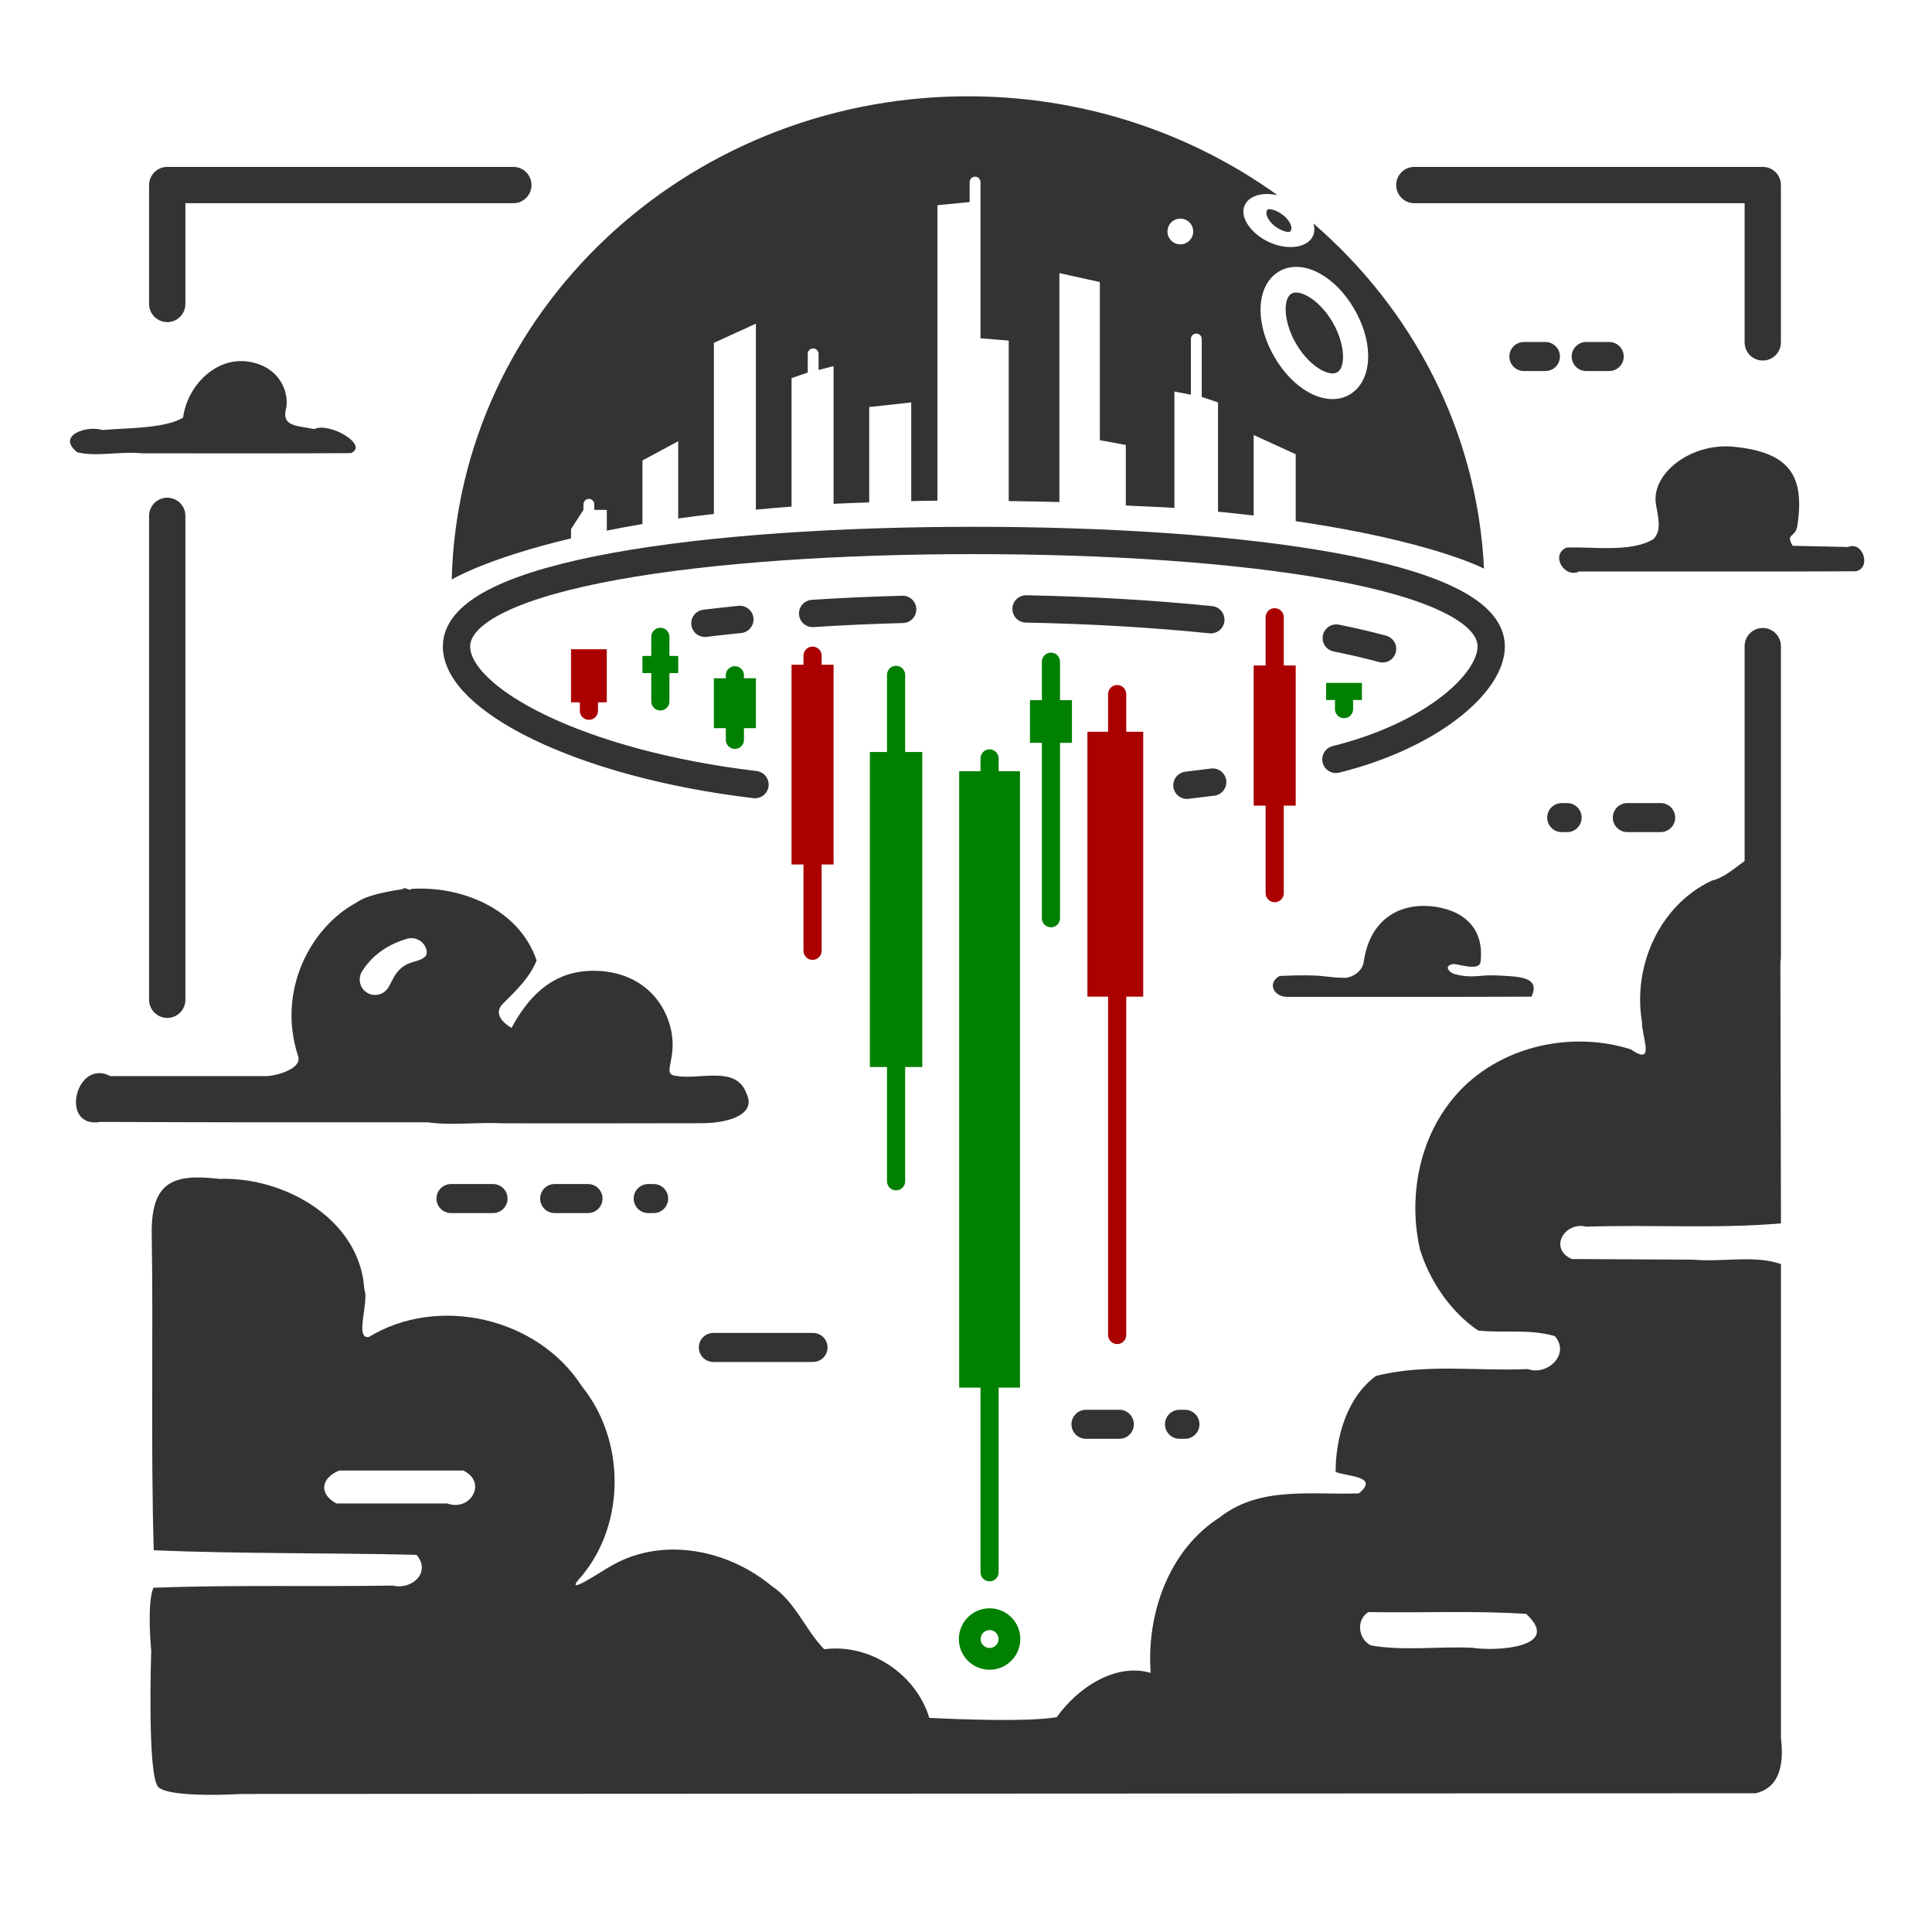 <?xml version="1.0" encoding="UTF-8" standalone="no"?>
<!-- Created with Inkscape (http://www.inkscape.org/) -->

<svg
   width="145.911mm"
   height="145.911mm"
   viewBox="0 0 145.911 145.911"
   version="1.1"
   id="svg1"
   xml:space="preserve"
   inkscape:version="1.3.2 (091e20e, 2023-11-25)"
   sodipodi:docname="pni.svg"
   xmlns:inkscape="http://www.inkscape.org/namespaces/inkscape"
   xmlns:sodipodi="http://sodipodi.sourceforge.net/DTD/sodipodi-0.dtd"
   xmlns="http://www.w3.org/2000/svg"
   xmlns:svg="http://www.w3.org/2000/svg"><sodipodi:namedview
     id="namedview1"
     pagecolor="#ffffff"
     bordercolor="#000000"
     borderopacity="0.25"
     inkscape:showpageshadow="2"
     inkscape:pageopacity="0.0"
     inkscape:pagecheckerboard="0"
     inkscape:deskcolor="#d1d1d1"
     inkscape:document-units="mm"
     inkscape:zoom="0.31734465"
     inkscape:cx="1093.4484"
     inkscape:cy="-1076.1171"
     inkscape:window-width="1512"
     inkscape:window-height="852"
     inkscape:window-x="0"
     inkscape:window-y="38"
     inkscape:window-maximized="0"
     inkscape:current-layer="layer1" /><defs
     id="defs1" /><g
     inkscape:label="Layer 1"
     inkscape:groupmode="layer"
     id="layer1"
     transform="translate(-325.477,549.991)"><rect
       style="fill:#ffffff;fill-opacity:1;stroke:none;stroke-width:0.593;stroke-linecap:round;stroke-linejoin:round;stroke-miterlimit:6.8"
       id="rect528"
       width="145.911"
       height="145.911"
       x="325.477"
       y="-549.991"
       inkscape:export-filename="lfcloudb_s_bg.png"
       inkscape:export-xdpi="96"
       inkscape:export-ydpi="96" /><rect
       style="fill:none;fill-opacity:0.204;stroke:none;stroke-width:0.377;stroke-linecap:round;stroke-linejoin:round;stroke-miterlimit:6.8"
       id="rect417"
       width="135.509"
       height="7.293"
       x="330.765"
       y="-414.504"
       inkscape:export-filename="lfcloud.png"
       inkscape:export-xdpi="96"
       inkscape:export-ydpi="96" /><path
       id="path446"
       style="fill:#333333;fill-opacity:1;stroke:none;stroke-width:13.873;stroke-linecap:round;stroke-linejoin:round;stroke-miterlimit:6.8;stroke-opacity:0.024"
       d="m 398.159,-542.717 c -21.004,0.222 -38.054,16.355 -38.566,36.493 0,0 2.57,-1.573 9.009,-3.106 v -0.701 l 0.939,-1.451 v -0.418 c -5.7e-4,-0.228 0.184,-0.413 0.412,-0.412 0.226,0.003 0.407,0.186 0.407,0.412 v 0.418 h 0.945 v 1.564 c 0.846,-0.169 1.738,-0.335 2.691,-0.496 v -4.803 l 2.703,-1.451 v 5.832 c 0.853,-0.12 1.765,-0.232 2.692,-0.341 v -12.919 l 3.174,-1.451 v 14.043 c 0.871,-0.081 1.763,-0.155 2.692,-0.224 v -9.706 l 1.223,-0.417 v -1.414 c -5.7e-4,-0.228 0.184,-0.413 0.412,-0.412 0.226,0.003 0.407,0.186 0.407,0.412 v 1.219 l 1.131,-0.298 v 10.402 c 0.857,-0.046 1.789,-0.071 2.692,-0.106 v -7.202 l 3.174,-0.348 v 7.453 c 0.873,-0.019 1.067,-0.027 1.979,-0.034 v -22.314 l 2.433,-0.239 v -1.505 c -5.8e-4,-0.228 0.184,-0.413 0.412,-0.412 0.226,0.003 0.407,0.186 0.407,0.412 v 1.505 h 0.001 v 10.285 l 2.132,0.179 v 12.118 c 0.928,0.019 2.942,0.046 3.826,0.074 v -17.289 l 3.056,0.676 v 11.943 l 1.96,0.358 v 4.572 c 0.923,0.057 2.805,0.117 3.671,0.184 v -8.79 l 1.244,0.239 v -4.205 c -5.8e-4,-0.228 0.185,-0.413 0.412,-0.412 0.226,0.003 0.407,0.187 0.407,0.412 v 4.372 l 1.231,0.417 v 8.251 c 0.935,0.093 1.832,0.19 2.692,0.293 v -6.083 l 3.174,1.451 v 5.053 c 10.319,1.516 14.221,3.588 14.221,3.588 -0.503,-10.385 -5.392,-19.603 -12.886,-26.069 0.047,0.147 0.071,0.292 0.074,0.436 0.008,0.465 -0.249,0.949 -0.894,1.196 -0.645,0.247 -1.445,0.169 -2.096,-0.051 -0.651,-0.22 -1.224,-0.58 -1.669,-1.041 -0.445,-0.462 -0.693,-0.953 -0.701,-1.418 -0.008,-0.465 0.249,-0.947 0.894,-1.194 0.514,-0.197 1.125,-0.187 1.682,-0.064 -6.636,-4.769 -14.891,-7.558 -23.798,-7.464 z m 23.183,8.52 c -0.045,7.1e-4 -0.075,0.008 -0.095,0.017 -0.053,0.019 -0.13,0.084 -0.127,0.282 0.003,0.198 0.129,0.489 0.402,0.772 0.273,0.283 0.625,0.487 0.903,0.581 0.277,0.094 0.4,0.073 0.452,0.054 0.052,-0.019 0.135,-0.078 0.132,-0.276 -0.003,-0.198 -0.13,-0.489 -0.402,-0.772 -0.273,-0.284 -0.625,-0.489 -0.903,-0.582 -0.173,-0.059 -0.287,-0.075 -0.361,-0.074 z m -6.721,0.717 c 0.537,2.7e-4 0.972,0.435 0.972,0.972 -2.7e-4,0.537 -0.435,0.972 -0.972,0.972 -0.537,5e-4 -0.973,-0.435 -0.973,-0.972 2.7e-4,-0.537 0.436,-0.973 0.973,-0.972 z m 8.76,3.644 c 0.606,0.003 1.221,0.197 1.773,0.502 0.981,0.541 1.875,1.447 2.569,2.623 0.694,1.175 1.068,2.415 1.083,3.561 0.014,1.145 -0.363,2.311 -1.34,2.922 -0.977,0.611 -2.156,0.419 -3.137,-0.122 -0.981,-0.541 -1.878,-1.453 -2.572,-2.628 -0.694,-1.175 -1.065,-2.411 -1.08,-3.556 -0.014,-1.145 0.363,-2.311 1.34,-2.922 0.427,-0.267 0.893,-0.38 1.364,-0.378 z m -0.058,1.94 c -0.136,0.005 -0.247,0.043 -0.33,0.095 -0.222,0.139 -0.428,0.5 -0.419,1.216 0.008,0.716 0.267,1.673 0.808,2.589 0.54,0.915 1.251,1.597 1.865,1.935 0.613,0.338 1.019,0.315 1.241,0.176 0.222,-0.139 0.428,-0.5 0.419,-1.216 -0.008,-0.716 -0.269,-1.678 -0.809,-2.593 -0.54,-0.915 -1.248,-1.592 -1.862,-1.93 -0.383,-0.211 -0.685,-0.283 -0.912,-0.272 z"
       sodipodi:nodetypes="ccccccccccccccccccccccccccccccccccccccccccccccccccccccccccccccccccsssccccccsssssscccscscsssscssscssssscssscssss"
       inkscape:export-filename="lfcloudb_s.png"
       inkscape:export-xdpi="96"
       inkscape:export-ydpi="96" /><path
       id="path450"
       style="fill:none;stroke:#333333;stroke-width:2.063;stroke-linecap:round;stroke-linejoin:round;stroke-miterlimit:6.8;stroke-opacity:1"
       d="m 426.37,-492.641 c 7.237,-1.799 11.728,-5.758 11.728,-8.532 -5e-5,-5.475 -18.986,-8.001 -39.072,-8.001 -20.086,0 -39.072,2.526 -39.072,8.001 -3e-5,3.976 9.226,8.857 22.543,10.437 m 32.621,0.051 c 0.656,-0.075 1.305,-0.155 1.947,-0.24"
       sodipodi:nodetypes="cszsccc" /><rect
       style="fill:#aa0000;stroke-width:2.763;stroke-linecap:round;stroke-linejoin:round;stroke-miterlimit:6.8;stroke-opacity:0.024"
       id="rect450"
       width="2.703"
       height="4.006"
       x="368.601"
       y="-500.956"
       rx="0"
       ry="0" /><rect
       style="fill:#008000;fill-opacity:1;stroke-width:1.57;stroke-linecap:round;stroke-linejoin:round;stroke-miterlimit:6.8;stroke-opacity:0.024"
       id="rect451"
       width="2.703"
       height="1.294"
       x="373.996"
       y="-500.452"
       rx="0"
       ry="0" /><rect
       style="fill:#008000;fill-opacity:1;stroke-width:2.904;stroke-linecap:round;stroke-linejoin:round;stroke-miterlimit:6.8;stroke-opacity:0.024"
       id="rect452"
       width="3.174"
       height="3.77"
       x="379.391"
       y="-498.768"
       rx="0"
       ry="0" /><rect
       style="fill:#aa0000;fill-opacity:1;stroke-width:5.808;stroke-linecap:round;stroke-linejoin:round;stroke-miterlimit:6.8;stroke-opacity:0.024"
       id="rect453"
       width="3.174"
       height="15.084"
       x="385.257"
       y="-499.787"
       rx="0"
       ry="0" /><rect
       style="fill:#008000;fill-opacity:1;stroke-width:8.144;stroke-linecap:round;stroke-linejoin:round;stroke-miterlimit:6.8;stroke-opacity:0.024"
       id="rect454"
       width="3.955"
       height="23.792"
       x="391.174"
       y="-493.198"
       rx="0"
       ry="0" /><g
       id="g455"
       transform="matrix(3.511,0,0,1.228,-1873.936,-178.122)"><rect
         style="fill:#aa0000;fill-opacity:1;stroke-width:3.712;stroke-linecap:round;stroke-linejoin:round;stroke-miterlimit:6.8;stroke-opacity:0.024"
         id="rect455"
         width="1.2"
         height="16.291"
         x="649.826"
         y="-257.821"
         rx="0"
         ry="0" /></g><rect
       style="fill:#aa0000;fill-opacity:1;stroke-width:4.865;stroke-linecap:round;stroke-linejoin:round;stroke-miterlimit:6.8;stroke-opacity:0.024"
       id="rect456"
       width="3.174"
       height="10.583"
       x="420.159"
       y="-499.73"
       rx="0"
       ry="0" /><rect
       style="fill:#008000;fill-opacity:1;stroke-width:12.275;stroke-linecap:round;stroke-linejoin:round;stroke-miterlimit:6.8;stroke-opacity:0.024"
       id="rect457"
       width="4.593"
       height="46.554"
       x="397.917"
       y="-491.747"
       rx="0"
       ry="0" /><rect
       style="fill:#008000;fill-opacity:1;stroke-width:2.684;stroke-linecap:round;stroke-linejoin:round;stroke-miterlimit:6.8;stroke-opacity:0.024"
       id="rect458"
       width="3.174"
       height="3.221"
       x="403.261"
       y="-497.111"
       rx="0"
       ry="0" /><path
       style="fill:#333333;fill-opacity:1;stroke:#008000;stroke-width:1.371;stroke-linecap:round;stroke-linejoin:round;stroke-miterlimit:6.8;stroke-dasharray:none;stroke-opacity:1"
       d="m 404.848,-500.015 v 19.373"
       id="path458"
       sodipodi:nodetypes="cc" /><path
       style="fill:#333333;fill-opacity:1;stroke:#008000;stroke-width:1.371;stroke-linecap:round;stroke-linejoin:round;stroke-miterlimit:6.8;stroke-dasharray:none;stroke-opacity:1"
       d="m 400.213,-492.711 v 61.459"
       id="path459"
       sodipodi:nodetypes="cc" /><path
       style="fill:#333333;fill-opacity:1;stroke:#008000;stroke-width:1.371;stroke-linecap:round;stroke-linejoin:round;stroke-miterlimit:6.8;stroke-dasharray:none;stroke-opacity:1"
       d="m 393.152,-499.021 v 38.245"
       id="path460"
       sodipodi:nodetypes="cc" /><path
       style="fill:#333333;fill-opacity:1;stroke:#008000;stroke-width:1.371;stroke-linecap:round;stroke-linejoin:round;stroke-miterlimit:6.8;stroke-dasharray:none;stroke-opacity:1"
       d="m 380.978,-498.992 v 4.875"
       id="path461"
       sodipodi:nodetypes="cc" /><path
       style="fill:#333333;fill-opacity:1;stroke:#008000;stroke-width:1.371;stroke-linecap:round;stroke-linejoin:round;stroke-miterlimit:6.8;stroke-dasharray:none;stroke-opacity:1"
       d="m 375.348,-501.894 v 4.875"
       id="path462"
       sodipodi:nodetypes="cc" /><path
       style="fill:#333333;fill-opacity:1;stroke:#aa0000;stroke-width:1.371;stroke-linecap:round;stroke-linejoin:round;stroke-miterlimit:6.8;stroke-dasharray:none;stroke-opacity:1"
       d="m 386.844,-500.471 v 22.286"
       id="path463"
       sodipodi:nodetypes="cc" /><path
       style="fill:#333333;fill-opacity:1;stroke:#aa0000;stroke-width:1.371;stroke-linecap:round;stroke-linejoin:round;stroke-miterlimit:6.8;stroke-dasharray:none;stroke-opacity:1"
       d="m 409.848,-497.57 v 48.401"
       id="path464"
       sodipodi:nodetypes="cc" /><path
       style="fill:#333333;fill-opacity:1;stroke:#aa0000;stroke-width:1.371;stroke-linecap:round;stroke-linejoin:round;stroke-miterlimit:6.8;stroke-dasharray:none;stroke-opacity:1"
       d="m 421.746,-503.373 v 20.835"
       id="path465"
       sodipodi:nodetypes="cc" /><path
       style="fill:#333333;fill-opacity:1;stroke:#aa0000;stroke-width:1.371;stroke-linecap:round;stroke-linejoin:round;stroke-miterlimit:6.8;stroke-dasharray:none;stroke-opacity:1"
       d="m 369.953,-499.498 v 3.185"
       id="path466"
       sodipodi:nodetypes="cc" /><path
       id="path467"
       style="fill:none;stroke:#333333;stroke-width:2.063;stroke-linecap:round;stroke-linejoin:round;stroke-miterlimit:6.8;stroke-opacity:1"
       d="m 429.893,-500.987 c -1.082,-0.292 -2.251,-0.564 -3.497,-0.816 m -9.474,-1.385 c -4.338,-0.445 -9.078,-0.719 -13.955,-0.815 m -9.317,0.034 c -2.313,0.062 -4.589,0.165 -6.799,0.308 m -5.497,0.451 c -0.898,0.09 -1.779,0.188 -2.64,0.293"
       sodipodi:nodetypes="cccccccc" /><circle
       style="fill:none;fill-opacity:1;stroke:#008000;stroke-width:1.645;stroke-linecap:round;stroke-linejoin:round;stroke-miterlimit:6.8;stroke-dasharray:none;stroke-opacity:1"
       id="circle467"
       cx="400.214"
       cy="-426.207"
       r="1.498" /><path
       id="path468"
       style="fill:#333333;fill-opacity:1;stroke:none;stroke-width:0.695;stroke-linecap:round;stroke-linejoin:round;stroke-miterlimit:6.8"
       d="m 450.544,-511.881 c 0.199,1.12 0.415,1.981 -0.193,2.603 -1.687,1.048 -4.713,0.547 -6.569,0.644 -1.234,0.543 -0.169,2.346 0.968,1.806 6.96,-0.011 13.922,0.019 20.881,-0.017 1.202,-0.249 0.553,-2.303 -0.587,-1.835 l -4.18,-0.092 c -0.567,-0.966 0.209,-0.575 0.352,-1.498 0.598,-3.86 -0.652,-5.567 -4.796,-5.981 -3.276,-0.327 -6.285,2.069 -5.876,4.368 z"
       sodipodi:nodetypes="sccccccssss" /><path
       id="path469"
       style="fill:#333333;fill-opacity:1;stroke:none;stroke-width:0.607;stroke-linecap:round;stroke-linejoin:round;stroke-miterlimit:6.8"
       d="m 428.481,-477.43 c -0.043,0.587 -0.553,1.149 -1.341,1.287 -1.711,-0.001 -1.455,-0.309 -5.019,-0.139 -0.91,0.474 -0.529,1.523 0.511,1.576 6.076,-0.011 12.436,0.016 18.51,-0.014 0.714,-1.55 -1.048,-1.516 -2.608,-1.602 -1.349,-0.074 -1.811,0.257 -3.183,-0.097 -0.415,-0.107 -0.867,-0.618 -0.172,-0.758 0.36,-0.073 2.032,0.611 2.119,-0.195 0.342,-3.143 -2.135,-4.126 -4.109,-4.201 -1.974,-0.075 -4.205,0.922 -4.708,4.142 z"
       sodipodi:nodetypes="cccccsssszcc" /><path
       id="path470"
       style="fill:#333333;fill-opacity:1;stroke:none;stroke-width:0.659;stroke-linecap:round;stroke-linejoin:round;stroke-miterlimit:6.8"
       d="m 344.246,-522.678 c -2.458,-0.379 -4.617,1.795 -4.946,4.236 -1.453,0.835 -4.234,0.76 -6.076,0.93 -1.161,-0.379 -3.529,0.398 -1.91,1.681 1.522,0.355 3.232,-0.092 4.849,0.076 4.726,0.003 11.082,0.017 15.808,-0.014 1.412,-0.581 -1.595,-2.376 -2.766,-1.815 -1.191,-0.264 -2.385,-0.163 -2.16,-1.388 0.352,-1.22 -0.342,-3.327 -2.799,-3.706 z"
       sodipodi:nodetypes="zcccccccz" /><path
       id="path471"
       style="fill:#333333;fill-opacity:1;stroke:none;stroke-width:0.744;stroke-linecap:round;stroke-linejoin:round;stroke-miterlimit:6.8"
       d="m 356.023,-482.919 c -0.057,-0.005 -0.094,0.005 -0.092,0.056 v 0.002 c 0.366,-0.002 -2.477,0.258 -3.524,1.029 -3.463,1.858 -6.014,6.625 -4.437,11.538 0.406,0.935 -1.352,1.499 -2.301,1.572 h -11.866 c -2.609,-1.368 -3.881,4.002 -0.731,3.461 10.169,0.04 14.535,0.037 24.705,0.03 1.802,0.26 3.792,-0.029 5.676,0.076 5.033,7.4e-4 10.065,0.008 15.098,-0.008 1.859,-0.016 4.118,-0.617 3.291,-2.266 -0.762,-2.124 -3.561,-0.984 -5.289,-1.306 -1.207,-0.11 0.185,-1.254 -0.45,-3.695 -0.635,-2.442 -2.72,-4.296 -5.942,-4.243 -3.222,0.053 -4.959,2.296 -6.056,4.317 -0.73,-0.444 -1.312,-1.105 -0.689,-1.791 0.987,-0.999 2.038,-1.94 2.589,-3.31 -1.316,-3.873 -5.641,-5.649 -9.475,-5.402 0.014,0.158 -0.335,-0.037 -0.507,-0.059 z m 0.43,3.784 c 0.555,-0.048 1.066,0.303 1.22,0.838 0.18,0.621 -0.36,0.775 -0.981,0.951 -1.311,0.377 -1.493,1.305 -1.897,1.948 -0.341,0.548 -1.064,0.715 -1.61,0.37 -0.542,-0.343 -0.704,-1.061 -0.363,-1.604 0.59,-0.942 1.63,-1.951 3.407,-2.462 0.073,-0.019 0.148,-0.036 0.224,-0.042 z"
       sodipodi:nodetypes="csccccccccccczzssccsccccccscsc" /><path
       id="path472"
       style="fill:#333333;fill-opacity:1;stroke-width:0.671"
       d="m 459.081,-485.665 c -1.719,0.034 -2.678,1.782 -4.343,2.191 -3.944,1.867 -5.964,6.448 -5.253,10.667 -0.021,1.167 1.055,3.362 -0.848,2.066 -4.995,-1.579 -10.961,0.044 -13.989,4.455 -2.133,3.033 -2.747,7.054 -1.941,10.611 0.72,2.426 2.38,4.811 4.408,6.171 1.916,0.205 3.955,-0.135 5.791,0.425 1.177,1.355 -0.552,3.015 -2.046,2.485 -3.809,0.169 -7.772,-0.429 -11.468,0.521 -2.189,1.601 -3.043,4.62 -3.044,7.246 0.752,0.338 3.39,0.306 1.75,1.621 -3.548,0.13 -7.486,-0.573 -10.501,1.811 -3.862,2.456 -5.549,7.331 -5.217,11.745 -2.718,-0.788 -5.572,1.194 -7.096,3.349 -2.297,0.373 -7.537,0.152 -9.622,0.052 -1.003,-3.309 -4.478,-5.634 -7.939,-5.187 -1.401,-1.422 -2.182,-3.603 -3.985,-4.789 -3.287,-2.723 -8.141,-3.72 -11.982,-1.575 -0.746,0.385 -4.045,2.665 -2.318,0.806 3.304,-4.012 3.253,-10.263 -0.018,-14.3 -3.314,-5.18 -10.843,-6.925 -16.092,-3.72 -1.097,0.162 0.049,-2.679 -0.337,-3.614 -0.324,-5.286 -6.056,-8.509 -10.937,-8.327 -3.506,-0.42 -5.122,0.23 -5.122,4.015 0.134,7.996 -0.079,16.103 0.156,24.031 6.533,0.274 13.245,0.185 19.846,0.344 1.132,1.31 -0.34,2.678 -1.789,2.321 -6.021,0.098 -12.079,-0.061 -18.078,0.163 -0.52,1.151 -0.171,4.747 -0.171,4.747 0,0 -0.313,9.429 0.529,10.3 0.843,0.87 6.318,0.529 6.318,0.529 38.11,-0.019 76.221,-0.037 114.331,-0.054 1.946,-0.449 2.11,-2.453 1.908,-4.113 v -35.852 c -1.982,-0.7 -4.463,-0.13 -6.645,-0.334 -3.051,-0.016 -6.102,-0.032 -9.153,-0.047 -1.772,-0.778 -0.54,-2.86 1.092,-2.442 4.889,-0.168 9.872,0.17 14.705,-0.251 -0.02,-9.205 -0.041,-18.409 -0.061,-27.614 -0.425,-0.086 -0.316,-0.666 -0.841,-0.451 z m -107.983,46.733 h 9.364 c 1.851,0.874 0.552,3.128 -1.21,2.487 h -8.371 c -1.369,-0.742 -1.141,-1.936 0.217,-2.487 z m 77.726,10.688 c 3.967,0.079 7.957,-0.12 11.91,0.137 2.771,2.548 -2.243,2.842 -4.06,2.562 -2.536,-0.122 -5.186,0.255 -7.651,-0.175 -0.951,-0.444 -1.168,-1.929 -0.198,-2.524 z"
       sodipodi:nodetypes="sccccccccccccccccccccccccccccczcccccccccsscccccccccc" /><path
       style="fill:#333333;fill-opacity:1;stroke:#333333;stroke-width:2.193;stroke-linecap:round;stroke-linejoin:round;stroke-miterlimit:6.8;stroke-dasharray:none;stroke-opacity:1"
       d="m 359.537,-459.472 h 3.176"
       id="path473" /><path
       style="fill:#333333;fill-opacity:1;stroke:#333333;stroke-width:2.193;stroke-linecap:round;stroke-linejoin:round;stroke-miterlimit:6.8;stroke-dasharray:none;stroke-opacity:1"
       d="m 367.367,-459.472 h 2.519"
       id="path474" /><path
       style="fill:#333333;fill-opacity:1;stroke:#333333;stroke-width:2.193;stroke-linecap:round;stroke-linejoin:round;stroke-miterlimit:6.8;stroke-dasharray:none;stroke-opacity:1"
       d="m 374.431,-459.472 h 0.411"
       id="path475"
       sodipodi:nodetypes="cc" /><path
       style="fill:#333333;fill-opacity:1;stroke:#333333;stroke-width:2.193;stroke-linecap:round;stroke-linejoin:round;stroke-miterlimit:6.8;stroke-dasharray:none;stroke-opacity:1"
       d="m 379.351,-448.227 h 7.529"
       id="path476"
       sodipodi:nodetypes="cc" /><path
       style="fill:#333333;fill-opacity:1;stroke:#333333;stroke-width:2.193;stroke-linecap:round;stroke-linejoin:round;stroke-miterlimit:6.8;stroke-dasharray:none;stroke-opacity:1"
       d="m 407.494,-442.424 h 2.519"
       id="path477" /><path
       style="fill:#333333;fill-opacity:1;stroke:#333333;stroke-width:2.193;stroke-linecap:round;stroke-linejoin:round;stroke-miterlimit:6.8;stroke-dasharray:none;stroke-opacity:1"
       d="m 414.557,-442.424 h 0.411"
       id="path478"
       sodipodi:nodetypes="cc" /><path
       style="fill:#333333;fill-opacity:1;stroke:#333333;stroke-width:2.193;stroke-linecap:round;stroke-linejoin:round;stroke-miterlimit:6.8;stroke-dasharray:none;stroke-opacity:1"
       d="m 450.897,-488.244 h -2.519"
       id="path479" /><path
       style="fill:#333333;fill-opacity:1;stroke:#333333;stroke-width:2.193;stroke-linecap:round;stroke-linejoin:round;stroke-miterlimit:6.8;stroke-dasharray:none;stroke-opacity:1"
       d="m 443.833,-488.244 h -0.411"
       id="path480"
       sodipodi:nodetypes="cc" /><path
       style="fill:none;fill-opacity:1;stroke:#333333;stroke-width:2.193;stroke-linecap:round;stroke-linejoin:round;stroke-miterlimit:6.8;stroke-dasharray:none;stroke-opacity:1"
       d="m 447.01,-523.066 h -1.739"
       id="path481"
       sodipodi:nodetypes="cc" /><path
       style="fill:none;fill-opacity:1;stroke:#333333;stroke-width:2.193;stroke-linecap:round;stroke-linejoin:round;stroke-miterlimit:6.8;stroke-dasharray:none;stroke-opacity:1"
       d="m 442.191,-523.066 h -1.627"
       id="path482"
       sodipodi:nodetypes="cc" /><path
       style="fill:#333333;fill-opacity:1;stroke:#333333;stroke-width:2.742;stroke-linecap:round;stroke-linejoin:round;stroke-miterlimit:6.8;stroke-dasharray:none;stroke-opacity:1"
       d="m 458.607,-477.705 v -23.488"
       id="path483"
       sodipodi:nodetypes="cc" /><path
       style="fill:none;fill-opacity:1;stroke:#333333;stroke-width:2.742;stroke-linecap:round;stroke-linejoin:round;stroke-miterlimit:6.8;stroke-dasharray:none;stroke-opacity:1"
       d="m 458.607,-524.134 v -11.881 h -26.315"
       id="path484"
       sodipodi:nodetypes="ccc" /><path
       style="fill:none;fill-opacity:1;stroke:#333333;stroke-width:2.742;stroke-linecap:round;stroke-linejoin:round;stroke-miterlimit:6.8;stroke-dasharray:none;stroke-opacity:1"
       d="m 338.108,-527.035 v -8.98 h 26.137"
       id="path485"
       sodipodi:nodetypes="ccc" /><path
       style="fill:#333333;fill-opacity:1;stroke:#333333;stroke-width:2.742;stroke-linecap:round;stroke-linejoin:round;stroke-miterlimit:6.8;stroke-dasharray:none;stroke-opacity:1"
       d="m 338.108,-474.486 v -36.546"
       id="path486"
       sodipodi:nodetypes="cc" /><rect
       style="fill:#008000;fill-opacity:1;stroke-width:1.57;stroke-linecap:round;stroke-linejoin:round;stroke-miterlimit:6.8;stroke-opacity:0.024"
       id="rect486"
       width="2.703"
       height="1.294"
       x="425.631"
       y="497.124"
       rx="0"
       ry="0"
       transform="scale(1,-1)" /><path
       style="fill:#333333;fill-opacity:1;stroke:#008000;stroke-width:1.371;stroke-linecap:round;stroke-linejoin:round;stroke-miterlimit:6.8;stroke-dasharray:none;stroke-opacity:1"
       d="m 426.983,-496.437 v -0.522"
       id="path487"
       sodipodi:nodetypes="cc" /></g></svg>
